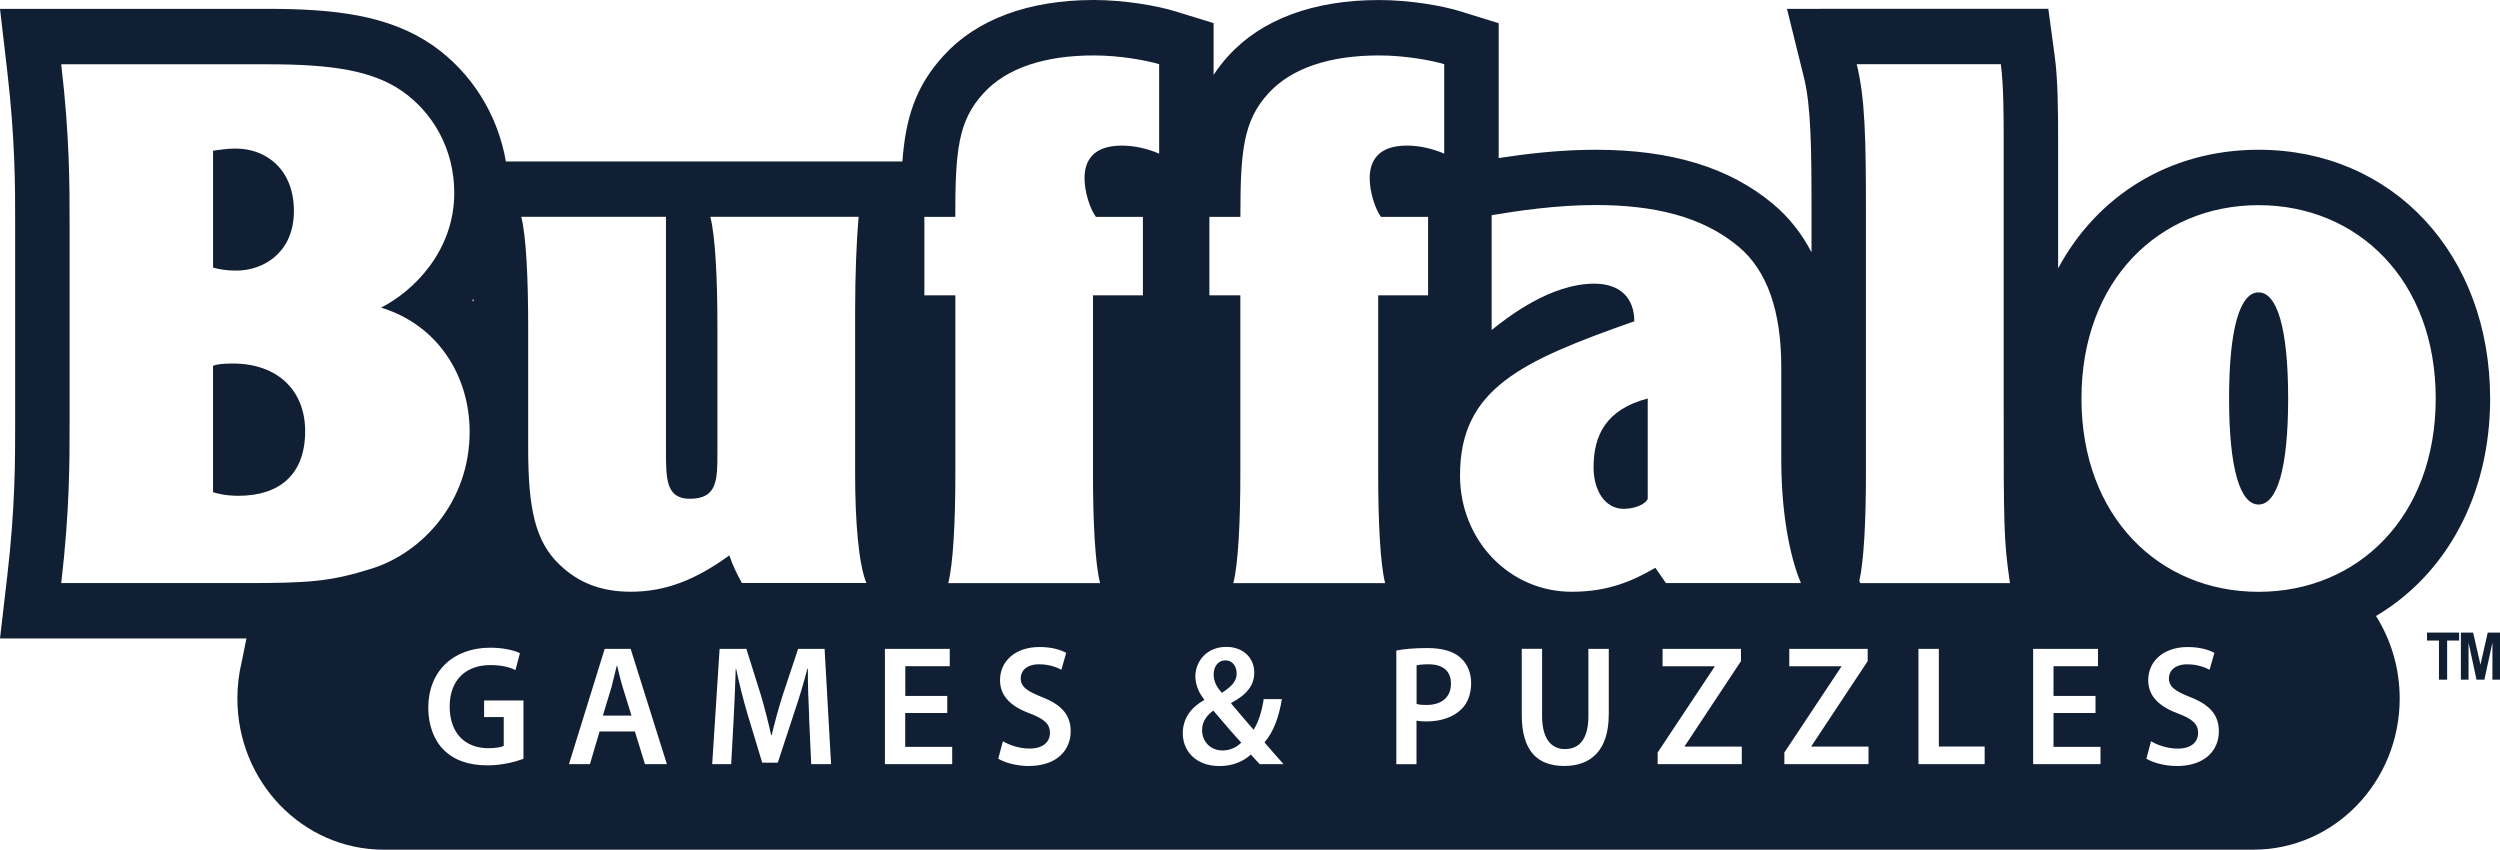 <svg width="153" height="52" viewBox="0 0 153 52" fill="none" xmlns="http://www.w3.org/2000/svg">
<path d="M73.567 44.681C73.567 45.372 74.065 45.928 74.821 45.928C75.307 45.928 75.701 45.716 75.965 45.446C75.55 45.008 74.901 44.251 74.254 43.489C73.941 43.72 73.567 44.086 73.567 44.681Z" fill="#111F35"/>
<path d="M75.683 41.21C75.683 40.831 75.47 40.416 74.996 40.416C74.522 40.416 74.276 40.824 74.276 41.273C74.276 41.723 74.468 42.048 74.775 42.404C75.353 42.026 75.686 41.704 75.686 41.21H75.683Z" fill="#111F35"/>
<path d="M37.768 40.738H37.746C37.644 41.146 37.532 41.637 37.422 42.058L36.895 43.794H38.647L38.11 42.058C37.979 41.627 37.867 41.146 37.765 40.738H37.768Z" fill="#111F35"/>
<path d="M87.414 40.656C87.069 40.656 86.826 40.686 86.695 40.72V43.081C86.858 43.132 87.047 43.144 87.302 43.144C88.233 43.144 88.799 42.663 88.799 41.846C88.799 41.03 88.272 40.654 87.412 40.654L87.414 40.656Z" fill="#111F35"/>
<path d="M17.988 12.915C17.988 10.382 16.311 9.092 14.423 9.092C13.859 9.092 13.388 9.178 13.04 9.222V16.379C13.388 16.467 13.779 16.561 14.462 16.561C16.139 16.561 17.988 15.444 17.988 12.915Z" fill="#111F35"/>
<path d="M14.248 22.247C13.643 22.247 13.254 22.294 13.038 22.385V30.124C13.339 30.215 13.859 30.343 14.588 30.343C17.087 30.343 18.676 29.055 18.676 26.387C18.676 23.899 16.992 22.247 14.246 22.247H14.248Z" fill="#111F35"/>
<path d="M99.38 31.14C100.153 31.14 100.756 30.79 100.841 30.525V24.386C98.304 25.057 97.526 26.613 97.526 28.612C97.526 29.945 98.175 31.142 99.38 31.142V31.14Z" fill="#111F35"/>
<path d="M138.224 17.893C137.109 17.893 136.419 20.025 136.419 24.384C136.419 28.742 137.109 30.877 138.224 30.877C139.34 30.877 140.035 28.74 140.035 24.384C140.035 20.027 139.342 17.893 138.224 17.893Z" fill="#111F35"/>
<path d="M152.395 24.384C152.395 15.562 146.438 9.165 138.224 9.165C132.791 9.165 128.343 11.973 125.957 16.425V8.509C125.957 6.726 125.942 4.868 125.753 3.466L125.357 0.538L109.363 0.541L110.404 4.755C110.834 6.498 110.865 9.033 110.865 13.001V15.442C110.26 14.277 109.473 13.283 108.498 12.472C105.832 10.247 102.284 9.165 97.647 9.165H97.652C95.477 9.163 93.353 9.421 91.72 9.672V1.421L89.363 0.691C88.299 0.356 86.291 0.002 84.398 0.002H84.393C80.403 0.002 77.219 1.178 75.19 3.405C74.838 3.789 74.534 4.182 74.272 4.583V1.414L71.904 0.686C70.835 0.356 68.823 0 66.94 0C62.954 0.002 59.775 1.18 57.751 3.403C56.006 5.301 55.418 7.294 55.226 9.881H30.961C30.465 7.024 28.878 4.457 26.504 2.79L26.479 2.773C23.796 0.922 20.486 0.541 16.343 0.541H16.348L0 0.543L0.44 4.327C0.928 8.529 0.928 11.331 0.928 13.802V25.807C0.928 28.278 0.928 31.081 0.44 35.289L0 39.073H14.934C14.985 39.073 15.031 39.073 15.082 39.073L14.802 40.46C14.623 41.19 14.528 41.959 14.528 42.749C14.528 47.857 18.535 52 23.478 52H137.913C142.852 52 146.861 47.857 146.861 42.749C146.861 40.885 146.327 39.152 145.411 37.699C149.688 35.172 152.397 30.328 152.397 24.384H152.395ZM122.452 3.931C122.625 5.219 122.625 7.265 122.625 8.514V24.747C122.625 32.128 122.625 33.109 123.011 35.688H113.85L113.791 35.553C114.071 34.336 114.195 31.843 114.195 29.018V13.001C114.195 8.558 114.151 6.023 113.631 3.931H122.452ZM100.019 19.661C100.019 18.286 99.203 17.36 97.567 17.36C94.904 17.36 92.279 19.398 91.29 20.197V13.17C92.841 12.907 95.246 12.548 97.652 12.548H97.655C101.183 12.551 104.158 13.222 106.394 15.09C108.156 16.558 109.014 19.041 109.014 22.471V28.12C109.014 32.032 109.738 34.572 110.216 35.683H101.956L101.307 34.749C99.937 35.548 98.43 36.216 96.194 36.216C92.364 36.216 89.353 33.057 89.353 29.096C89.353 23.808 93.052 22.114 100.019 19.663V19.661ZM75.912 13.271C75.912 9.264 76.08 7.4 77.628 5.711C79.049 4.15 81.416 3.393 84.391 3.393C85.978 3.39 87.655 3.7 88.386 3.929V9.401C87.655 9.094 86.879 8.91 86.106 8.91C84.345 8.91 83.825 9.844 83.825 10.906C83.825 11.71 84.131 12.735 84.512 13.271H87.399V18.073H84.345V29.018C84.345 31.946 84.474 34.522 84.77 35.688H75.479C75.778 34.527 75.909 31.948 75.909 29.018V18.073H74.014V13.271H75.912ZM56.568 13.271H58.463C58.463 9.264 58.628 7.4 60.186 5.711C61.603 4.15 63.965 3.393 66.937 3.393C68.526 3.39 70.201 3.7 70.94 3.929V9.401C70.203 9.094 69.431 8.91 68.658 8.91C66.891 8.91 66.373 9.844 66.373 10.906C66.373 11.71 66.682 12.735 67.068 13.271H69.946V18.073H66.891V29.018C66.891 31.946 67.022 34.522 67.326 35.688H58.033C58.332 34.527 58.468 31.948 58.468 29.018V18.073H56.572V13.271H56.568ZM40.757 13.271V27.543C40.757 29.323 40.757 30.525 42.222 30.525C43.906 30.525 43.906 29.367 43.906 27.673V19.936C43.906 16.998 43.773 14.419 43.471 13.269H52.546C52.417 14.776 52.334 16.826 52.334 19.039V29.01C52.334 31.939 52.548 34.515 53.022 35.68H45.406C45.107 35.144 44.842 34.608 44.635 33.989C42.572 35.493 40.715 36.214 38.608 36.214C36.803 36.214 35.425 35.68 34.258 34.569C32.754 33.143 32.324 31.14 32.324 27.41V19.936C32.324 16.998 32.198 14.419 31.901 13.269H40.754L40.757 13.271ZM28.951 18.318C28.951 18.318 28.97 18.34 28.98 18.353C28.98 18.39 28.98 18.429 28.98 18.466C28.953 18.439 28.929 18.409 28.902 18.382C28.917 18.363 28.934 18.34 28.948 18.318H28.951ZM3.747 35.688C4.26 31.282 4.26 28.349 4.26 25.809V13.805C4.26 11.267 4.26 8.332 3.747 3.934H16.348C20.358 3.931 22.8 4.327 24.615 5.578C26.506 6.906 27.801 9.133 27.801 11.806C27.801 15.4 25.259 17.849 23.323 18.825C26.805 19.892 28.742 23.009 28.742 26.429C28.742 30.704 25.857 33.817 22.766 34.793C20.231 35.597 18.897 35.685 14.941 35.685H3.747V35.688ZM32.03 46.441C31.595 46.608 30.744 46.84 29.843 46.84C28.691 46.84 27.809 46.535 27.162 45.898C26.555 45.301 26.21 44.371 26.21 43.302C26.219 41.062 27.748 39.639 30.006 39.639C30.846 39.639 31.503 39.816 31.819 39.973L31.546 41.008C31.172 40.831 30.718 40.703 29.998 40.703C28.54 40.703 27.52 41.593 27.52 43.235C27.52 44.878 28.472 45.79 29.889 45.79C30.343 45.79 30.667 45.726 30.829 45.652V43.885H29.627V42.869H32.035V46.436L32.03 46.441ZM39.471 46.763L38.854 44.765H36.694L36.105 46.763H34.82L37.007 39.71H38.596L40.813 46.763H39.469H39.471ZM49.646 46.768L49.515 43.892L49.522 43.885C49.481 42.972 49.432 41.876 49.442 40.922H49.413C49.192 41.78 48.908 42.731 48.604 43.621L47.6 46.677H46.648L45.736 43.663C45.474 42.763 45.231 41.802 45.048 40.922H45.027C44.997 41.841 44.954 42.962 44.903 43.926L44.749 46.763H43.586L44.04 39.71H45.678L46.567 42.547C46.81 43.373 47.022 44.211 47.197 44.996H47.226C47.408 44.231 47.639 43.363 47.904 42.537L48.844 39.712H50.465L50.861 46.766H49.649L49.646 46.768ZM58.276 46.766H54.157V39.712H58.125V40.77H55.404V42.591H57.972V43.636H55.399V45.709H58.274V46.766H58.276ZM62.944 46.879C62.218 46.879 61.467 46.67 61.093 46.429L61.377 45.364C61.377 45.364 61.374 45.364 61.372 45.362H61.377C61.773 45.605 62.385 45.812 63.022 45.812C63.812 45.812 64.257 45.426 64.257 44.848C64.257 44.315 63.912 44 63.054 43.675C61.919 43.258 61.202 42.64 61.202 41.625C61.202 40.465 62.133 39.597 63.622 39.597C64.361 39.597 64.898 39.764 65.251 39.953L64.957 40.988C64.704 40.851 64.23 40.654 63.591 40.654C62.801 40.654 62.468 41.084 62.468 41.502C62.468 42.048 62.864 42.296 63.773 42.663C64.957 43.122 65.525 43.742 65.525 44.755C65.525 45.895 64.697 46.879 62.944 46.879ZM77.091 46.763C76.92 46.586 76.767 46.409 76.553 46.181C76.048 46.631 75.409 46.881 74.631 46.881C73.134 46.881 72.386 45.91 72.386 44.883C72.386 43.941 72.923 43.27 73.7 42.842V42.812C73.377 42.417 73.156 41.9 73.156 41.399C73.156 40.521 73.802 39.589 75.059 39.589C76.021 39.589 76.76 40.204 76.76 41.168C76.76 41.903 76.344 42.495 75.353 43.019L75.343 43.049C75.82 43.612 76.347 44.243 76.721 44.661C77.015 44.202 77.227 43.53 77.338 42.788H78.451C78.269 43.875 77.953 44.774 77.387 45.436C77.771 45.873 78.135 46.304 78.551 46.763H77.091ZM89.453 43.388C88.947 43.899 88.177 44.152 87.297 44.152C87.064 44.152 86.862 44.14 86.69 44.101V46.771H85.455V39.811H85.458C85.912 39.722 86.529 39.661 87.361 39.661C88.272 39.661 88.93 39.86 89.365 40.236C89.769 40.58 90.034 41.136 90.034 41.797C90.034 42.459 89.83 43.009 89.455 43.388H89.453ZM98.454 43.739C98.454 45.915 97.371 46.877 95.733 46.877C94.095 46.877 93.132 45.964 93.132 43.747V39.707H94.379H94.376V43.823C94.376 45.202 94.933 45.844 95.771 45.844C96.673 45.844 97.21 45.207 97.21 43.823V39.71H98.457V43.737L98.454 43.739ZM106.6 46.763H101.448V46.053L104.928 40.811V40.777H101.75V39.71H106.547V40.462L103.106 45.662V45.691H106.598V46.758L106.6 46.763ZM114.355 46.763H109.203V46.053L112.683 40.811V40.777H109.504V39.71H114.302V40.462L110.86 45.662V45.691H114.353V46.758L114.355 46.763ZM117.41 46.766V39.712H118.657V45.687H121.461V46.766H117.41ZM124.428 46.766V39.712H128.397V40.77H125.675V42.591H128.246V43.636H125.675V45.709H128.55V46.766H124.428ZM133.211 46.879C132.482 46.879 131.736 46.67 131.359 46.429L131.643 45.364C131.643 45.364 131.643 45.364 131.641 45.364H131.643C132.04 45.605 132.654 45.814 133.291 45.814C134.081 45.814 134.526 45.428 134.526 44.851C134.526 44.317 134.181 44.002 133.323 43.678C132.188 43.26 131.471 42.643 131.471 41.627C131.471 40.467 132.402 39.599 133.891 39.599C134.63 39.599 135.167 39.766 135.52 39.956L135.226 40.991C134.975 40.853 134.497 40.656 133.86 40.656C133.072 40.656 132.737 41.087 132.737 41.505C132.737 42.05 133.133 42.299 134.045 42.665C135.226 43.125 135.794 43.744 135.794 44.757C135.794 45.898 134.966 46.881 133.213 46.881L133.211 46.879ZM138.224 36.219C132.154 36.219 127.386 31.636 127.386 24.386C127.386 17.136 132.164 12.556 138.224 12.556C144.285 12.556 149.066 17.138 149.066 24.386C149.066 31.634 144.295 36.219 138.224 36.219Z" fill="#111F35"/>
<path d="M148.533 39.201H149.265V41.596H149.765V39.201H150.499V38.714H148.533V39.201Z" fill="#111F35"/>
<path d="M152.249 38.714L151.804 40.679L151.355 38.714H150.606V41.596H151.075V39.326L151.561 41.596H152.045L152.536 39.326V41.596H153V38.714H152.249Z" fill="#111F35"/>
</svg>
